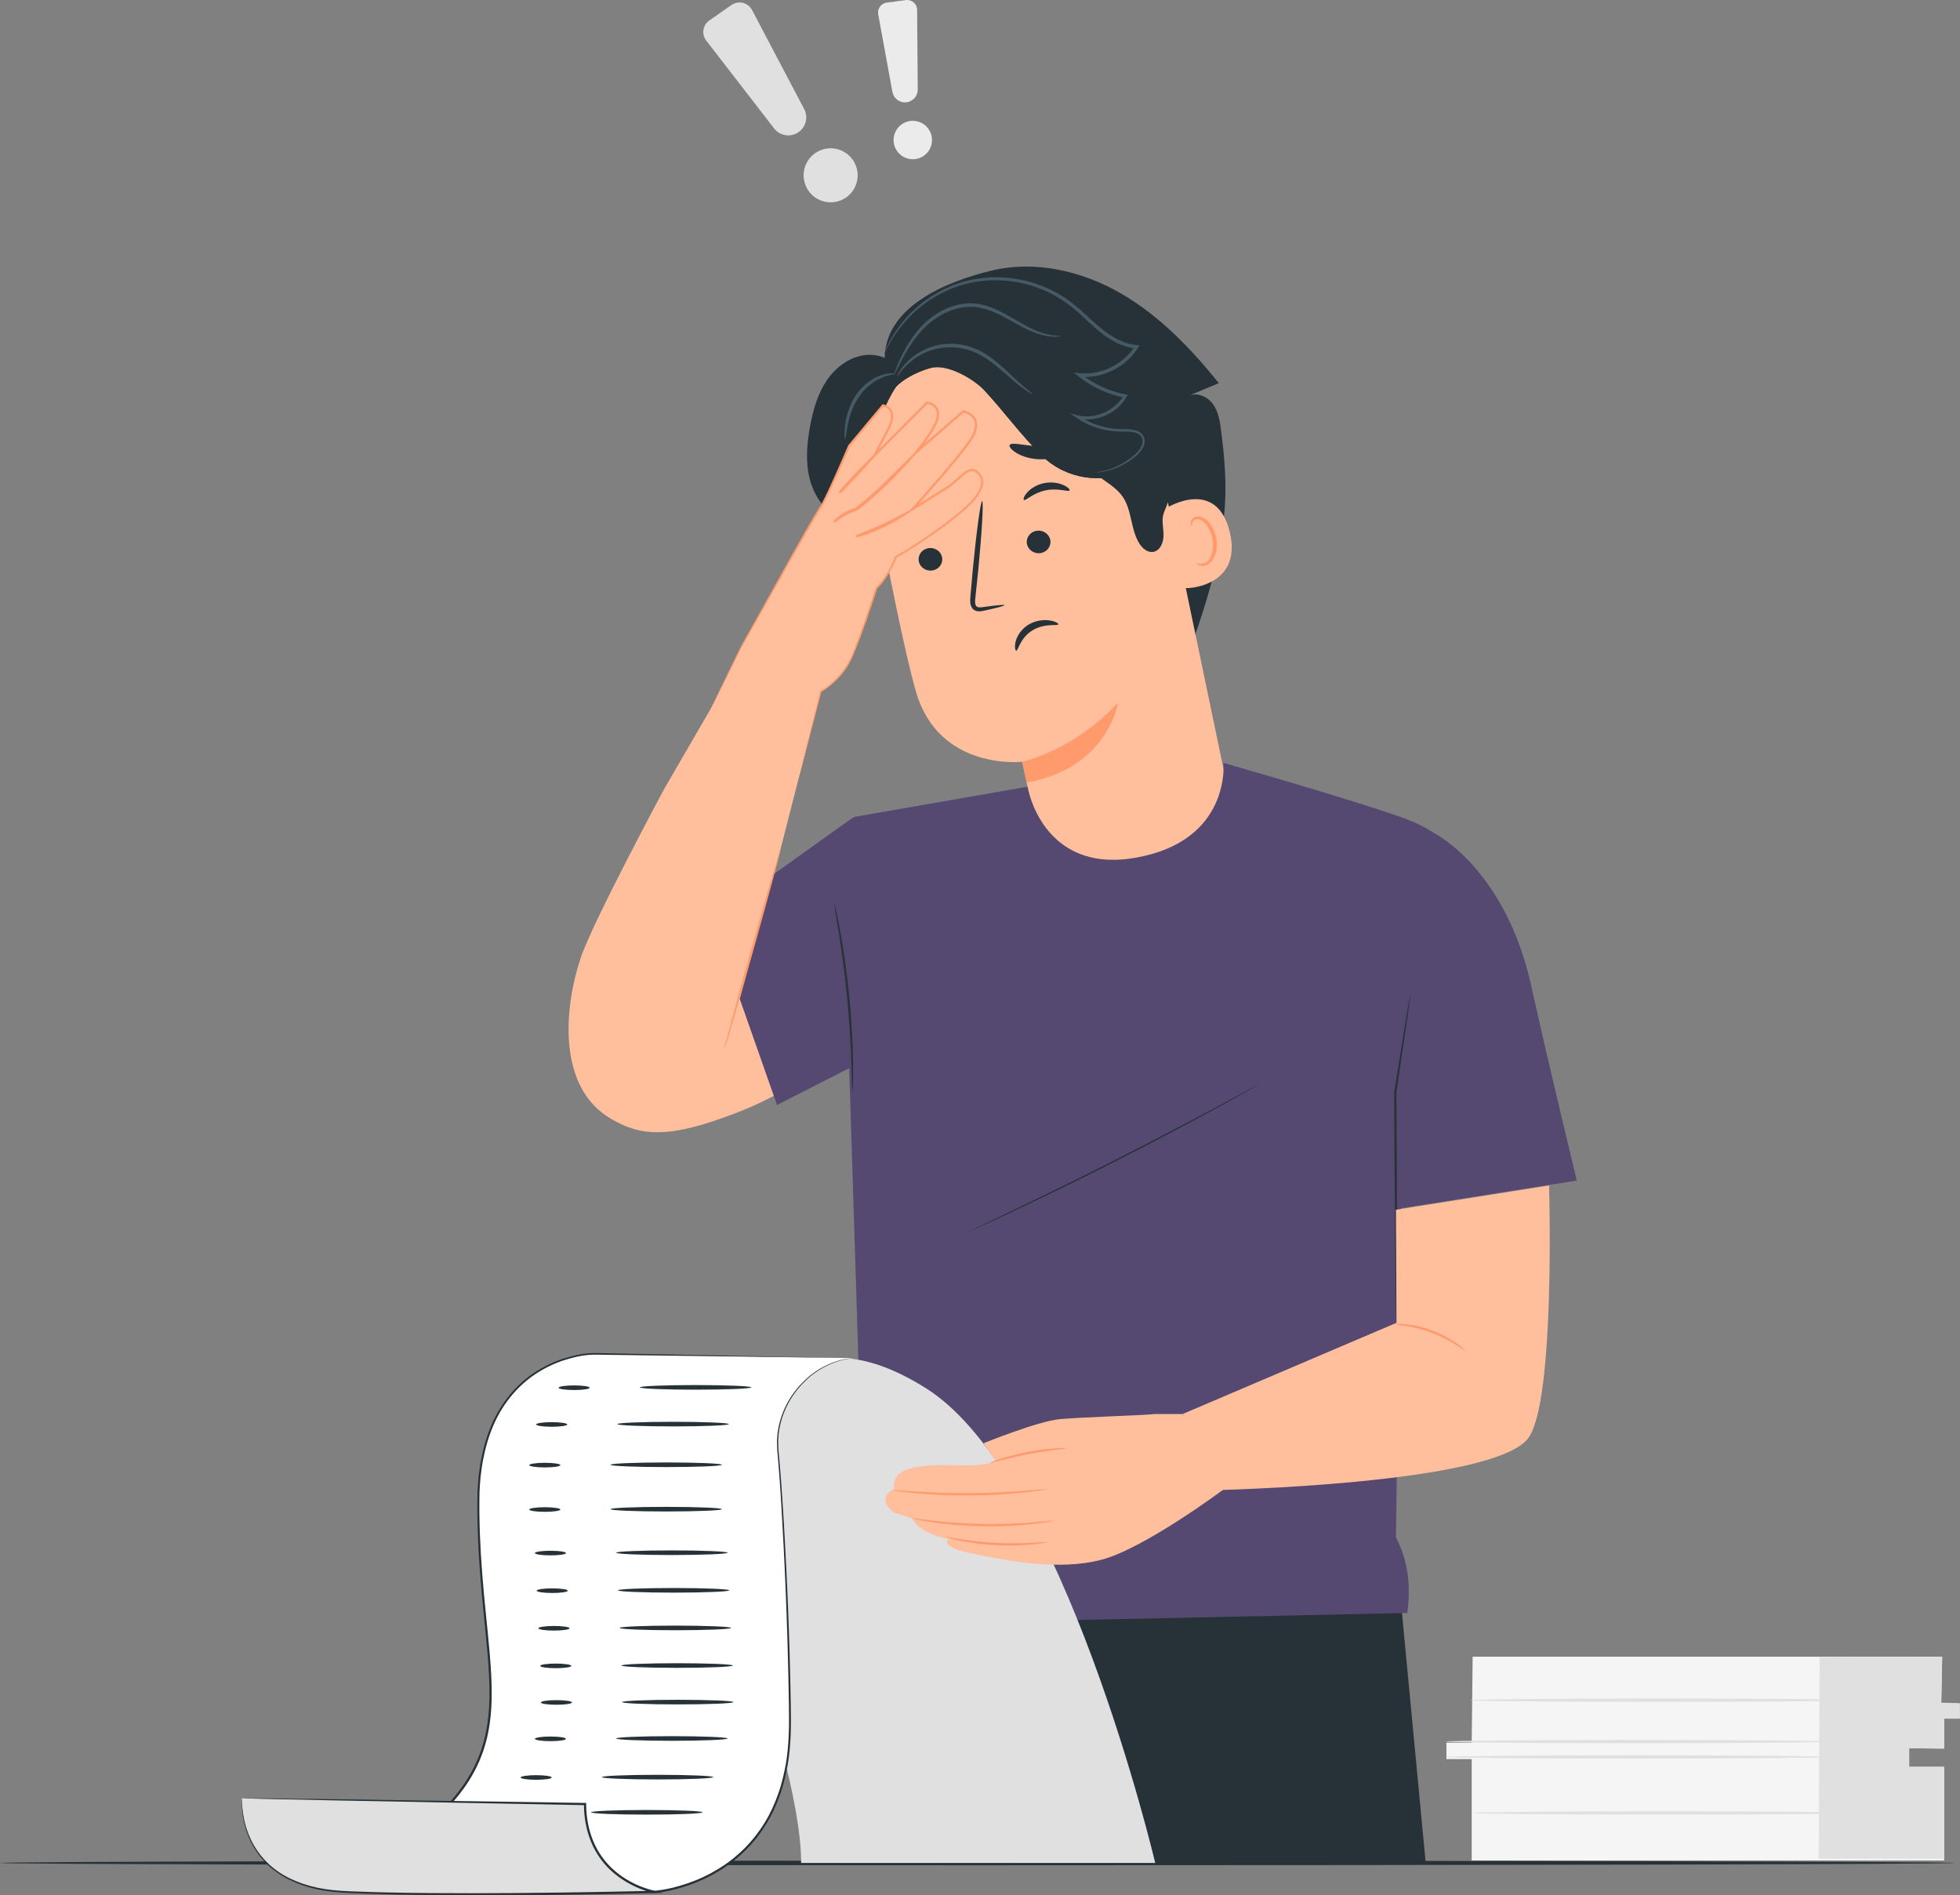 <?xml version="1.0" encoding="UTF-8" standalone="no"?>
<!-- Generator: Adobe Illustrator 27.5.0, SVG Export Plug-In . SVG Version: 6.00 Build 0)  -->

<svg
   version="1.1"
   x="0px"
   y="0px"
   viewBox="0 0 441.049 426.483"
   xml:space="preserve"
   id="svg460"
   sodipodi:docname="steuererklärung-schwierig.svg"
   width="441.049"
   height="426.483"
   inkscape:version="1.3 (0e150ed6c4, 2023-07-21)"
   xmlns:inkscape="http://www.inkscape.org/namespaces/inkscape"
   xmlns:sodipodi="http://sodipodi.sourceforge.net/DTD/sodipodi-0.dtd"
   xmlns="http://www.w3.org/2000/svg"
   xmlns:svg="http://www.w3.org/2000/svg"><rect x="0" y="0" width="441.049" height="426.483" fill="#808080" stroke="none"/><defs
   id="defs460">&#10;	&#10;	&#10;	&#10;	&#10;	&#10;	&#10;	&#10;	&#10;	&#10;	&#10;	&#10;	&#10;&#10;	&#10;&#10;		&#10;		&#10;		&#10;		&#10;		&#10;	&#10;			&#10;			&#10;			&#10;			&#10;		&#10;				&#10;				&#10;				&#10;				&#10;				&#10;			</defs><sodipodi:namedview
   id="namedview460"
   pagecolor="#ffffff"
   bordercolor="#000000"
   borderopacity="0.25"
   inkscape:showpageshadow="2"
   inkscape:pageopacity="0.0"
   inkscape:pagecheckerboard="0"
   inkscape:deskcolor="#d1d1d1"
   inkscape:zoom="2.274"
   inkscape:cx="229.77133"
   inkscape:cy="201.62709"
   inkscape:window-width="2560"
   inkscape:window-height="1351"
   inkscape:window-x="-9"
   inkscape:window-y="1"
   inkscape:window-maximized="1"
   inkscape:current-layer="svg460" />&#10;<g
   id="g43"
   transform="translate(-20.41,-48.39)">&#10;		<g
   id="g42">&#10;			<g
   id="g12">&#10;				<g
   id="g11">&#10;					<g
   id="g10">&#10;						<g
   id="g9">&#10;							<g
   id="g8">&#10;								<path
   style="fill:#f5f5f5"
   d="m 351.795,421.172 c 0,0.616 -0.212,19.352 -0.212,19.352 h -5.687 v 3.697 h 5.687 v 22.798 h 106.308 v -20.744 h -7.875 v -4.518 h 7.875 v -6.778 h 3.5 v -3.081 h -4.156 l 0.212,-10.726 z"
   id="path7" />&#10;							</g>&#10;						</g>&#10;					</g>&#10;				</g>&#10;			</g>&#10;			<g
   id="g17">&#10;				<g
   id="g16">&#10;					<g
   id="g15">&#10;						<g
   id="g14">&#10;							<g
   id="g13">&#10;								<polygon
   style="fill:#e0e0e0"
   points="450.016,445.896 450.016,441.757 457.891,441.897 457.891,435.119 461.459,435.124 461.391,431.621 457.235,431.519 457.447,421.172 429.872,421.271 429.661,466.639 457.891,466.639 457.891,445.896 "
   id="polygon12" />&#10;							</g>&#10;						</g>&#10;					</g>&#10;				</g>&#10;			</g>&#10;			<g
   id="g23">&#10;				<g
   id="g22">&#10;					<g
   id="g21">&#10;						<g
   id="g20">&#10;							<g
   id="g19">&#10;								<g
   id="g18">&#10;									<path
   style="fill:#e0e0e0"
   d="m 431.672,443.732 c 0,0.208 -19.237,0.377 -42.961,0.377 -23.732,0 -42.965,-0.169 -42.965,-0.377 0,-0.208 19.233,-0.378 42.965,-0.378 23.725,0.001 42.961,0.17 42.961,0.378 z"
   id="path17" />&#10;								</g>&#10;							</g>&#10;						</g>&#10;					</g>&#10;				</g>&#10;			</g>&#10;			<g
   id="g29">&#10;				<g
   id="g28">&#10;					<g
   id="g27">&#10;						<g
   id="g26">&#10;							<g
   id="g25">&#10;								<g
   id="g24">&#10;									<path
   style="fill:#e0e0e0"
   d="m 431.672,440.272 c 0,0.209 -19.237,0.378 -42.961,0.378 -23.732,0 -42.965,-0.169 -42.965,-0.378 0,-0.208 19.233,-0.377 42.965,-0.377 23.725,0 42.961,0.169 42.961,0.377 z"
   id="path23" />&#10;								</g>&#10;							</g>&#10;						</g>&#10;					</g>&#10;				</g>&#10;			</g>&#10;			<g
   id="g35">&#10;				<g
   id="g34">&#10;					<g
   id="g33">&#10;						<g
   id="g32">&#10;							<g
   id="g31">&#10;								<g
   id="g30">&#10;									<path
   style="fill:#e0e0e0"
   d="m 437.19,430.96 c 0,0.209 -19.236,0.378 -42.961,0.378 -23.733,0 -42.965,-0.169 -42.965,-0.378 0,-0.208 19.232,-0.377 42.965,-0.377 23.725,0 42.961,0.169 42.961,0.377 z"
   id="path29" />&#10;								</g>&#10;							</g>&#10;						</g>&#10;					</g>&#10;				</g>&#10;			</g>&#10;			<g
   id="g41">&#10;				<g
   id="g40">&#10;					<g
   id="g39">&#10;						<g
   id="g38">&#10;							<g
   id="g37">&#10;								<g
   id="g36">&#10;									<path
   style="fill:#e0e0e0"
   d="m 437.721,456.335 c 0,0.209 -19.237,0.378 -42.961,0.378 -23.732,0 -42.965,-0.169 -42.965,-0.378 0,-0.208 19.233,-0.377 42.965,-0.377 23.724,0 42.961,0.169 42.961,0.377 z"
   id="path35" />&#10;								</g>&#10;							</g>&#10;						</g>&#10;					</g>&#10;				</g>&#10;			</g>&#10;		</g>&#10;	</g><g
   id="g44"
   transform="translate(-20.41,-48.39)">&#10;		<path
   style="fill:#e0e0e0"
   d="m 179.334,57.53 15.263,19.75 c 1.248,1.615 3.504,2.046 5.26,1.005 v 0 c 1.852,-1.098 2.518,-3.455 1.515,-5.36 L 189.635,50.639 c -0.889,-1.688 -3.055,-2.215 -4.62,-1.124 l -4.985,3.475 c -1.488,1.036 -1.805,3.106 -0.696,4.54 z"
   id="path43" />&#10;		<path
   style="fill:#e0e0e0"
   d="m 213.177,86.191 c 0.909,3.232 -0.974,6.59 -4.206,7.499 -3.232,0.909 -6.59,-0.974 -7.499,-4.206 -0.909,-3.232 0.974,-6.59 4.206,-7.499 3.232,-0.91 6.59,0.973 7.499,4.206 z"
   id="path44" />&#10;	</g><g
   id="g46"
   transform="translate(-20.41,-48.39)">&#10;		<path
   style="fill:#ebebeb"
   d="m 218.032,51.617 3.19,17.456 c 0.261,1.427 1.545,2.436 2.993,2.352 v 0 c 1.528,-0.089 2.718,-1.36 2.707,-2.89 l -0.134,-17.907 c -0.01,-1.356 -1.206,-2.396 -2.55,-2.218 l -4.283,0.566 c -1.278,0.17 -2.155,1.373 -1.923,2.641 z"
   id="path45" />&#10;		<path
   style="fill:#ebebeb"
   d="m 230.045,80.769 c -0.481,2.338 -2.767,3.843 -5.105,3.362 -2.338,-0.481 -3.844,-2.767 -3.362,-5.105 0.481,-2.338 2.767,-3.843 5.105,-3.362 2.338,0.481 3.843,2.766 3.362,5.105 z"
   id="path46" />&#10;	</g>&#10;<g
   id="Background_Simple"
   style="display:none"
   transform="translate(-20.41,-48.39)">&#10;	<path
   style="display:inline;fill:#f5f5f5"
   d="m 353.961,47.345 -0.577,1.078 c -4.861,9.087 -4.511,20.11 1.232,28.553 0.738,1.085 1.555,2.118 2.447,3.085 6.424,6.965 16.56,10.337 25.985,8.645 5.543,-0.995 11.053,-3.616 16.557,-2.539 7.164,1.402 11.507,8.408 15.001,14.759 3.494,6.351 7.858,13.35 15.029,14.721 4.49,0.859 9.176,-0.796 13.003,-3.343 10.132,-6.744 15.174,-19.566 14.34,-31.586 -0.834,-12.02 -6.874,-23.181 -14.921,-32.117 -11.272,-12.518 -27.136,-21.38 -44.094,-22.316 -16.958,-0.937 -34.731,6.801 -44.002,21.06 z"
   id="path86" />&#10;	<path
   style="display:inline;fill:#f5f5f5"
   d="m 26.407,269.306 0.148,0.985 c 1.248,8.305 6.844,15.339 14.709,18.061 1.011,0.35 2.047,0.627 3.102,0.825 7.59,1.424 15.856,-1.308 21.192,-7.003 3.138,-3.35 5.463,-7.745 9.585,-9.721 5.365,-2.572 11.614,-0.108 16.99,2.341 5.376,2.449 11.636,4.899 16.99,2.303 3.353,-1.625 5.609,-4.988 6.87,-8.516 3.338,-9.341 0.39,-20.176 -6.008,-27.626 -6.398,-7.45 -15.78,-11.803 -25.39,-13.725 -13.462,-2.693 -28.145,-0.76 -39.684,6.885 -11.539,7.645 -19.388,21.358 -18.504,35.191 z"
   id="path87" />&#10;	<path
   style="display:inline;fill:#f5f5f5"
   d="m 450.305,416.208 -0.182,-0.666 c -1.537,-5.616 -5.964,-10.002 -11.601,-11.233 -0.724,-0.158 -1.461,-0.264 -2.203,-0.314 -5.342,-0.361 -10.809,2.195 -14.018,6.551 -1.887,2.562 -3.128,5.778 -5.805,7.475 -3.483,2.208 -7.987,1.022 -11.888,-0.225 -3.901,-1.247 -8.411,-2.422 -11.885,-0.199 -2.175,1.393 -3.454,3.892 -4.034,6.424 -1.536,6.703 1.379,13.922 6.392,18.528 5.013,4.606 11.827,6.837 18.6,7.376 9.488,0.755 19.438,-1.774 26.758,-7.98 7.321,-6.205 11.604,-16.285 9.866,-25.737 z"
   id="path88" />&#10;	<circle
   style="display:inline;fill:#f5f5f5"
   cx="79.534"
   cy="398.717"
   r="16.063"
   id="circle88" />&#10;	<circle
   style="display:inline;fill:#f5f5f5"
   cx="445.671"
   cy="201.519"
   r="16.062"
   id="circle89" />&#10;	<circle
   style="display:inline;fill:#f5f5f5"
   cx="218.261"
   cy="64.047"
   r="16.063"
   id="circle90" />&#10;</g>&#10;<g
   id="Table"
   transform="translate(-20.41,-48.39)">&#10;	<g
   id="g90">&#10;		<path
   style="fill:#263238"
   d="m 460.068,467.581 c 0,0.288 -98.429,0.521 -219.818,0.521 -121.432,0 -219.84,-0.233 -219.84,-0.521 0,-0.288 98.408,-0.521 219.84,-0.521 121.39,0 219.818,0.233 219.818,0.521 z"
   id="path90" />&#10;	</g>&#10;</g>&#10;&#10;&#10;&#10;&#10;&#10;&#10;<path
   style="fill:#263238"
   d="m 315.126,359.244 5.695,59.947 H 182.346 c 0,0 3.755,-63.961 8.089,-63.961 4.334,-10e-4 124.691,4.014 124.691,4.014 z"
   id="path211" /><g
   id="g396"
   transform="translate(-20.41,-48.39)">&#10;			<g
   id="g329">&#10;				<g
   id="g328">&#10;					<g
   id="g214">&#10;						<g
   id="g213">&#10;							<g
   id="g212">&#10;								<path
   style="fill:#263238"
   d="m 202.71,144.25 c 0.665,-3.576 1.667,-7.166 3.693,-10.187 2.026,-3.021 5.214,-5.425 8.832,-5.794 3.619,-0.368 7.548,1.683 8.699,5.133 l 2.781,0.232 c -4.273,4.183 -5.777,10.407 -6.507,16.341 -0.73,5.934 0.565,11.071 -1.79,16.567 -3.651,-2.904 -7.893,-5.91 -9.315,-10.354 -0.794,3.045 -0.427,6.377 1.01,9.176 -3.789,-1.451 -6.417,-5.122 -7.456,-9.045 -1.04,-3.92 -0.688,-8.08 0.053,-12.069 z"
   id="path212" />&#10;							</g>&#10;						</g>&#10;					</g>&#10;					<g
   id="g217">&#10;						<g
   id="g216">&#10;							<g
   id="g215">&#10;								<path
   style="fill:#263238"
   d="m 219.5,130.025 c -0.67,-12.639 14.22,-18.394 24.097,-20.76 9.877,-2.367 20.443,0.164 29.125,5.198 8.682,5.034 15.702,12.391 21.96,20.141 -2.281,0.952 -4.562,1.904 -6.844,2.856 1.926,-0.894 4.304,0.171 5.522,1.86 1.218,1.689 1.553,3.831 1.821,5.892 0.642,4.927 1.095,9.894 0.954,14.868 -0.37,13.012 -4.775,25.594 -9.133,37.937 -4.363,-8.87 -5.205,-18.999 -5.664,-28.877 -0.163,-3.504 -0.361,-7.234 -2.439,-10.066 -1.87,-2.549 -4.987,-3.943 -8.106,-4.693 -3.119,-0.751 -6.359,-0.967 -9.471,-1.742 -6.962,-1.733 -13.089,-6.363 -16.558,-12.513 z"
   id="path214" />&#10;							</g>&#10;						</g>&#10;					</g>&#10;					<g
   id="g302">&#10;						<g
   id="g235">&#10;							<g
   id="g234">&#10;								<g
   id="g233">&#10;									<g
   id="g232">&#10;										<g
   id="g231">&#10;											<g
   id="g230">&#10;												<g
   id="g229">&#10;													<g
   id="g228">&#10;														<g
   id="g227">&#10;															<g
   id="g226">&#10;																<g
   id="g225">&#10;																	<g
   id="g224">&#10;																		<g
   id="g223">&#10;																			<g
   id="g222">&#10;																				<g
   id="g221">&#10;																					<g
   id="g220">&#10;																						<g
   id="g219">&#10;																							<g
   id="g218">&#10;																								<path
   style="fill:#ffbf9d"
   d="m 280.635,149.027 15.092,72.378 c 2.566,12.308 3.822,30.913 -15.823,34.083 v 0 c -17.252,1.465 -24.861,-13.649 -27.244,-25.138 -1.13,-5.449 -2.084,-9.992 -2.237,-10.544 0,0 -18.786,2.109 -23.92,-15.85 -2.481,-8.678 -6.134,-26.97 -9.248,-43.556 -3.344,-17.813 7.575,-35.204 25.061,-39.969 l 1.738,-0.474 c 19.046,-4.014 33.095,9.919 36.581,29.07 z"
   id="path217" />&#10;																							</g>&#10;																						</g>&#10;																					</g>&#10;																				</g>&#10;																			</g>&#10;																		</g>&#10;																	</g>&#10;																</g>&#10;															</g>&#10;														</g>&#10;													</g>&#10;												</g>&#10;											</g>&#10;										</g>&#10;									</g>&#10;								</g>&#10;							</g>&#10;						</g>&#10;						<g
   id="g253">&#10;							<g
   id="g252">&#10;								<g
   id="g251">&#10;									<g
   id="g250">&#10;										<g
   id="g249">&#10;											<g
   id="g248">&#10;												<g
   id="g247">&#10;													<g
   id="g246">&#10;														<g
   id="g245">&#10;															<g
   id="g244">&#10;																<g
   id="g243">&#10;																	<g
   id="g242">&#10;																		<g
   id="g241">&#10;																			<g
   id="g240">&#10;																				<g
   id="g239">&#10;																					<g
   id="g238">&#10;																						<g
   id="g237">&#10;																							<g
   id="g236">&#10;																								<path
   style="fill:#ff9a6c"
   d="m 250.422,219.806 c 0,0 11.54,-2.429 21.572,-13.33 0,0 -2.137,14.721 -20.56,17.998 z"
   id="path235" />&#10;																							</g>&#10;																						</g>&#10;																					</g>&#10;																				</g>&#10;																			</g>&#10;																		</g>&#10;																	</g>&#10;																</g>&#10;															</g>&#10;														</g>&#10;													</g>&#10;												</g>&#10;											</g>&#10;										</g>&#10;									</g>&#10;								</g>&#10;							</g>&#10;						</g>&#10;						<g
   id="g274">&#10;							<g
   id="g273">&#10;								<g
   id="g272">&#10;									<g
   id="g271">&#10;										<g
   id="g270">&#10;											<g
   id="g269">&#10;												<g
   id="g268">&#10;													<g
   id="g267">&#10;														<g
   id="g266">&#10;															<g
   id="g265">&#10;																<g
   id="g264">&#10;																	<g
   id="g263">&#10;																		<g
   id="g262">&#10;																			<g
   id="g261">&#10;																				<g
   id="g260">&#10;																					<g
   id="g259">&#10;																						<g
   id="g258">&#10;																							<g
   id="g257">&#10;																								<g
   id="g256">&#10;																									<g
   id="g255">&#10;																										<g
   id="g254">&#10;																											<path
   style="fill:#263238"
   d="m 246.442,184.562 c -0.03,-0.161 -1.832,0.011 -4.719,0.414 -0.727,0.12 -1.435,0.162 -1.685,-0.288 -0.306,-0.465 -0.218,-1.309 -0.1,-2.225 0.199,-1.892 0.405,-3.876 0.624,-5.955 0.815,-8.457 1.199,-15.334 0.858,-15.364 -0.341,-0.03 -1.278,6.801 -2.093,15.259 -0.184,2.081 -0.361,4.065 -0.527,5.962 -0.048,0.876 -0.26,1.913 0.39,2.875 0.334,0.476 0.958,0.718 1.444,0.716 0.492,0.015 0.891,-0.086 1.247,-0.16 2.849,-0.612 4.594,-1.073 4.561,-1.234 z"
   id="path253" />&#10;																										</g>&#10;																									</g>&#10;																								</g>&#10;																							</g>&#10;																						</g>&#10;																					</g>&#10;																				</g>&#10;																			</g>&#10;																		</g>&#10;																	</g>&#10;																</g>&#10;															</g>&#10;														</g>&#10;													</g>&#10;												</g>&#10;											</g>&#10;										</g>&#10;									</g>&#10;								</g>&#10;							</g>&#10;						</g>&#10;						<g
   id="g287">&#10;							<g
   id="g286">&#10;								<g
   id="g285">&#10;									<g
   id="g284">&#10;										<g
   id="g283">&#10;											<g
   id="g282">&#10;												<g
   id="g281">&#10;													<g
   id="g280">&#10;														<g
   id="g279">&#10;															<g
   id="g278">&#10;																<g
   id="g277">&#10;																	<g
   id="g276">&#10;																		<g
   id="g275">&#10;																			<path
   style="fill:#ffbf9d"
   d="m 282.799,162.77 c 0.271,-0.216 11.384,-7.036 14.347,5.391 2.964,12.427 -10.123,12.839 -10.23,12.487 -0.107,-0.351 -4.117,-17.878 -4.117,-17.878 z"
   id="path274" />&#10;																		</g>&#10;																	</g>&#10;																</g>&#10;															</g>&#10;														</g>&#10;													</g>&#10;												</g>&#10;											</g>&#10;										</g>&#10;									</g>&#10;								</g>&#10;							</g>&#10;						</g>&#10;						<g
   id="g301">&#10;							<g
   id="g300">&#10;								<g
   id="g299">&#10;									<g
   id="g298">&#10;										<g
   id="g297">&#10;											<g
   id="g296">&#10;												<g
   id="g295">&#10;													<g
   id="g294">&#10;														<g
   id="g293">&#10;															<g
   id="g292">&#10;																<g
   id="g291">&#10;																	<g
   id="g290">&#10;																		<g
   id="g289">&#10;																			<g
   id="g288">&#10;																				<path
   style="fill:#ff9a6c"
   d="m 289.589,175.035 c 0.046,-0.053 0.253,0.1 0.659,0.18 0.396,0.078 1.036,0.044 1.626,-0.353 1.198,-0.795 1.806,-3.143 1.332,-5.397 -0.238,-1.138 -0.732,-2.159 -1.345,-2.955 -0.596,-0.819 -1.336,-1.313 -2.025,-1.273 -0.694,0.005 -1.068,0.512 -1.136,0.898 -0.084,0.387 0.054,0.616 -0.007,0.654 -0.027,0.039 -0.316,-0.145 -0.338,-0.682 -0.008,-0.259 0.068,-0.587 0.303,-0.895 0.241,-0.314 0.649,-0.542 1.121,-0.602 0.974,-0.162 2.047,0.514 2.721,1.387 0.728,0.866 1.31,2.007 1.577,3.285 0.517,2.523 -0.206,5.172 -1.878,6.12 -0.82,0.436 -1.612,0.347 -2.058,0.143 -0.458,-0.215 -0.59,-0.478 -0.552,-0.51 z"
   id="path287" />&#10;																			</g>&#10;																		</g>&#10;																	</g>&#10;																</g>&#10;															</g>&#10;														</g>&#10;													</g>&#10;												</g>&#10;											</g>&#10;										</g>&#10;									</g>&#10;								</g>&#10;							</g>&#10;						</g>&#10;					</g>&#10;					<g
   id="g305">&#10;						<g
   id="g304">&#10;							<g
   id="g303">&#10;								<path
   style="fill:#263238"
   d="m 220.813,136.447 c -4.06,-6.956 1.154,-12.126 6.415,-18.225 5.261,-6.099 14.525,-8.355 22.001,-5.36 3.916,1.569 7.204,4.353 10.843,6.486 3.639,2.133 8.047,3.636 12.05,2.305 -3.035,5.311 -9.639,8.318 -15.637,7.118 6.038,4.212 13.336,6.593 20.697,6.753 -4.249,4.775 -12.152,5.734 -17.42,2.115 3.201,5.358 7.741,9.909 13.091,13.124 0.907,0.545 1.962,1.263 1.927,2.32 -0.035,1.078 -1.189,1.732 -2.213,2.071 -5.961,1.97 -12.957,0.367 -17.464,-4.003 -4.85,-4.702 -8.66,-10.064 -13.261,-15.011 -2.189,-2.354 -8.093,-5.893 -11.791,-5.002 -3.085,0.744 -8.62,3.38 -9.295,6.48"
   id="path302" />&#10;							</g>&#10;						</g>&#10;					</g>&#10;					<g
   id="g308">&#10;						<g
   id="g307">&#10;							<g
   id="g306">&#10;								<path
   style="fill:#263238"
   d="m 246.783,122.18 c 0.282,-1.032 1.279,-1.691 2.248,-2.144 6.46,-3.02 14.44,-0.794 19.89,3.804 5.45,4.598 8.824,11.163 11.621,17.722 2.272,5.326 4.293,10.978 3.918,16.756 l -2.093,5.296 c -0.651,1.562 -0.175,3.333 -0.128,5.024 0.046,1.691 -0.716,3.738 -2.394,3.949 -1.241,0.157 -2.354,-0.806 -3.026,-1.861 -2.022,-3.175 -1.646,-7.471 -3.782,-10.571 -1.432,-2.078 -3.773,-3.297 -5.745,-4.872 -3.487,-2.784 -5.842,-6.709 -8.121,-10.545 -3.835,-6.456 -7.67,-12.911 -11.505,-19.368 -0.58,-0.975 -1.183,-2.094 -0.883,-3.19 z"
   id="path305" />&#10;							</g>&#10;						</g>&#10;					</g>&#10;					<g
   id="g311">&#10;						<g
   id="g310">&#10;							<g
   id="g309">&#10;								<path
   style="fill:#263238"
   d="m 220.813,136.447 c -4.06,-6.956 1.154,-12.126 6.415,-18.225 5.261,-6.099 14.525,-8.355 22.001,-5.36 3.916,1.569 7.204,4.353 10.843,6.486 3.639,2.133 8.047,3.636 12.05,2.305 -3.035,5.311 -9.639,8.318 -15.637,7.118 6.038,4.212 13.336,6.593 20.697,6.753 -4.249,4.775 -12.152,5.734 -17.42,2.115 3.201,5.358 7.741,9.909 13.091,13.124 0.907,0.545 1.962,1.263 1.927,2.32 -0.035,1.078 -1.189,1.732 -2.213,2.071 -5.961,1.97 -12.957,0.367 -17.464,-4.003 -4.85,-4.702 -8.66,-10.064 -13.261,-15.011 -2.189,-2.354 -8.093,-5.893 -11.791,-5.002 -3.085,0.744 -8.62,3.38 -9.295,6.48"
   id="path308" />&#10;							</g>&#10;						</g>&#10;					</g>&#10;					<g
   id="g315">&#10;						<g
   id="g314">&#10;							<g
   id="g313">&#10;								<g
   id="g312">&#10;									<path
   style="fill:#455a64"
   d="m 259.121,124.011 c -0.005,-0.069 -0.658,-0.021 -1.81,-0.167 -1.151,-0.151 -2.788,-0.577 -4.669,-1.472 -1.897,-0.862 -3.981,-2.233 -6.459,-3.56 -1.242,-0.651 -2.598,-1.282 -4.097,-1.703 -1.495,-0.417 -3.148,-0.59 -4.793,-0.376 -3.31,0.411 -6.162,2.02 -8.282,3.883 -2.141,1.88 -3.586,4.013 -4.65,5.841 -1.056,1.844 -1.73,3.421 -2.169,4.516 -0.434,1.099 -0.626,1.723 -0.577,1.743 0.14,0.065 1.069,-2.394 3.231,-5.969 1.105,-1.759 2.566,-3.803 4.646,-5.574 2.06,-1.76 4.796,-3.264 7.896,-3.647 3.116,-0.422 6.028,0.687 8.456,1.939 2.446,1.262 4.595,2.606 6.567,3.422 1.955,0.851 3.678,1.208 4.87,1.266 1.196,0.054 1.846,-0.102 1.84,-0.142 z"
   id="path311" />&#10;								</g>&#10;							</g>&#10;						</g>&#10;					</g>&#10;					<g
   id="g319">&#10;						<g
   id="g318">&#10;							<g
   id="g317">&#10;								<g
   id="g316">&#10;									<path
   style="fill:#455a64"
   d="m 252.812,137.107 c 0.066,-0.106 -1.626,-1.244 -4.016,-3.523 -1.213,-1.119 -2.615,-2.509 -4.337,-3.901 -1.71,-1.385 -3.818,-2.769 -6.346,-3.449 -2.513,-0.682 -5.063,-0.611 -7.236,-0.057 -2.184,0.561 -3.97,1.599 -5.272,2.666 -1.314,1.066 -2.163,2.151 -2.675,2.932 -0.51,0.787 -0.704,1.27 -0.663,1.292 0.13,0.101 1.074,-1.81 3.685,-3.778 1.296,-0.97 3.024,-1.904 5.101,-2.396 2.069,-0.487 4.48,-0.531 6.852,0.113 2.375,0.638 4.398,1.93 6.098,3.255 1.707,1.329 3.15,2.675 4.418,3.746 1.259,1.081 2.336,1.9 3.119,2.406 0.779,0.51 1.246,0.734 1.272,0.694 z"
   id="path315" />&#10;								</g>&#10;							</g>&#10;						</g>&#10;					</g>&#10;					<g
   id="g323">&#10;						<g
   id="g322">&#10;							<g
   id="g321">&#10;								<g
   id="g320">&#10;									<path
   style="fill:#455a64"
   d="m 210.57,147.272 c 0.124,0.004 0.202,-1.147 0.546,-2.951 0.344,-1.791 1.014,-4.277 2.547,-6.576 1.534,-2.293 3.667,-3.768 5.338,-4.427 1.68,-0.685 2.851,-0.695 2.842,-0.836 0.013,-0.078 -1.198,-0.279 -3.036,0.305 -1.82,0.557 -4.17,2.062 -5.808,4.513 -1.629,2.447 -2.233,5.08 -2.442,6.935 -0.207,1.875 -0.082,3.036 0.013,3.037 z"
   id="path319" />&#10;								</g>&#10;							</g>&#10;						</g>&#10;					</g>&#10;					<g
   id="g327">&#10;						<g
   id="g326">&#10;							<g
   id="g325">&#10;								<g
   id="g324">&#10;									<path
   style="fill:#455a64"
   d="m 266.926,154.708 c 0.002,0.017 0.19,0.013 0.556,-0.012 0.365,-0.033 0.907,-0.095 1.603,-0.246 1.382,-0.299 3.435,-0.927 5.655,-2.456 1.063,-0.779 2.362,-1.679 3.039,-3.272 0.338,-0.772 0.317,-1.855 -0.333,-2.603 -0.643,-0.77 -1.663,-1.005 -2.593,-1.107 -0.954,-0.103 -1.925,-0.038 -2.888,-0.094 -0.971,-0.054 -1.966,-0.19 -2.967,-0.422 -2,-0.467 -4.03,-1.313 -5.893,-2.592 l -0.264,0.596 c 3.832,0.95 8.735,-0.74 11.094,-4.817 l 0.259,-0.447 -0.512,-0.098 c -3.536,-0.678 -7.084,-2.246 -10.117,-4.686 l -0.285,0.693 c 4.78,0.495 9.98,-1.757 12.898,-6.024 0.112,-0.167 0.223,-0.334 0.327,-0.488 l 0.368,-0.551 -0.676,-0.057 c -2.272,-0.19 -4.395,-1.186 -6.255,-2.444 -1.872,-1.264 -3.509,-2.818 -5.151,-4.321 -1.629,-1.515 -3.32,-2.966 -5.161,-4.126 -1.83,-1.168 -3.76,-2.085 -5.713,-2.769 -7.867,-2.776 -15.839,-1.639 -21.344,1.227 -5.61,2.824 -8.992,6.835 -10.855,9.713 -1.886,2.924 -2.383,4.807 -2.383,4.807 0.099,0.049 0.697,-1.798 2.641,-4.636 1.921,-2.794 5.318,-6.679 10.847,-9.38 2.74,-1.348 5.999,-2.319 9.582,-2.581 3.576,-0.272 7.466,0.196 11.269,1.541 3.833,1.321 7.411,3.677 10.589,6.778 1.634,1.501 3.292,3.087 5.235,4.403 1.927,1.305 4.17,2.374 6.634,2.582 l -0.307,-0.608 c -0.097,0.144 -0.201,0.301 -0.307,0.458 -2.732,4.008 -7.672,6.157 -12.158,5.696 l -1.32,-0.135 1.035,0.829 c 3.144,2.517 6.813,4.121 10.468,4.804 l -0.254,-0.545 c -2.138,3.764 -6.742,5.4 -10.295,4.536 l -1.792,-0.436 1.529,1.032 c 1.947,1.314 4.058,2.171 6.133,2.634 1.038,0.23 2.069,0.359 3.073,0.404 1.012,0.046 1.965,-0.029 2.863,0.058 0.884,0.081 1.766,0.301 2.264,0.896 0.517,0.589 0.563,1.419 0.282,2.112 -0.567,1.424 -1.798,2.348 -2.828,3.128 -2.135,1.539 -4.13,2.217 -5.481,2.573 -1.361,0.354 -2.117,0.403 -2.111,0.453 z"
   id="path323" />&#10;								</g>&#10;							</g>&#10;						</g>&#10;					</g>&#10;				</g>&#10;			</g>&#10;			<g
   id="g395">&#10;				<g
   id="g340">&#10;					<g
   id="g339">&#10;						<g
   id="g338">&#10;							<g
   id="g337">&#10;								<g
   id="g336">&#10;									<g
   id="g335">&#10;										<g
   id="g334">&#10;											<g
   id="g333">&#10;												<g
   id="g332">&#10;													<g
   id="g331">&#10;														<g
   id="g330">&#10;															<path
   style="fill:#263238"
   d="m 227.146,174.632 c 0.231,1.389 1.599,2.339 3.054,2.124 1.452,-0.215 2.445,-1.513 2.213,-2.902 -0.231,-1.389 -1.598,-2.341 -3.051,-2.126 -1.455,0.215 -2.448,1.515 -2.216,2.904 z"
   id="path329" />&#10;														</g>&#10;													</g>&#10;												</g>&#10;											</g>&#10;										</g>&#10;									</g>&#10;								</g>&#10;							</g>&#10;						</g>&#10;					</g>&#10;				</g>&#10;				<g
   id="g352">&#10;					<g
   id="g351">&#10;						<g
   id="g350">&#10;							<g
   id="g349">&#10;								<g
   id="g348">&#10;									<g
   id="g347">&#10;										<g
   id="g346">&#10;											<g
   id="g345">&#10;												<g
   id="g344">&#10;													<g
   id="g343">&#10;														<g
   id="g342">&#10;															<g
   id="g341">&#10;																<path
   style="fill:#263238"
   d="m 223.126,165.83 c 0.393,0.275 2.074,-1.592 4.887,-2.155 2.801,-0.604 5.158,0.423 5.392,0.017 0.119,-0.182 -0.336,-0.731 -1.367,-1.202 -1.016,-0.471 -2.653,-0.798 -4.403,-0.435 -1.749,0.366 -3.09,1.309 -3.803,2.141 -0.729,0.839 -0.897,1.514 -0.706,1.634 z"
   id="path340" />&#10;															</g>&#10;														</g>&#10;													</g>&#10;												</g>&#10;											</g>&#10;										</g>&#10;									</g>&#10;								</g>&#10;							</g>&#10;						</g>&#10;					</g>&#10;				</g>&#10;				<g
   id="g363">&#10;					<g
   id="g362">&#10;						<g
   id="g361">&#10;							<g
   id="g360">&#10;								<g
   id="g359">&#10;									<g
   id="g358">&#10;										<g
   id="g357">&#10;											<g
   id="g356">&#10;												<g
   id="g355">&#10;													<g
   id="g354">&#10;														<g
   id="g353">&#10;															<path
   style="fill:#263238"
   d="m 251.489,170.724 c 0.231,1.389 1.599,2.339 3.054,2.123 1.452,-0.214 2.446,-1.512 2.214,-2.902 -0.232,-1.389 -1.599,-2.34 -3.052,-2.125 -1.456,0.215 -2.448,1.515 -2.216,2.904 z"
   id="path352" />&#10;														</g>&#10;													</g>&#10;												</g>&#10;											</g>&#10;										</g>&#10;									</g>&#10;								</g>&#10;							</g>&#10;						</g>&#10;					</g>&#10;				</g>&#10;				<g
   id="g375">&#10;					<g
   id="g374">&#10;						<g
   id="g373">&#10;							<g
   id="g372">&#10;								<g
   id="g371">&#10;									<g
   id="g370">&#10;										<g
   id="g369">&#10;											<g
   id="g368">&#10;												<g
   id="g367">&#10;													<g
   id="g366">&#10;														<g
   id="g365">&#10;															<g
   id="g364">&#10;																<path
   style="fill:#263238"
   d="m 250.81,160.883 c 0.394,0.275 2.078,-1.591 4.888,-2.155 2.8,-0.603 5.157,0.424 5.393,0.017 0.118,-0.183 -0.333,-0.731 -1.368,-1.201 -1.016,-0.472 -2.653,-0.798 -4.402,-0.436 -1.749,0.366 -3.09,1.31 -3.804,2.141 -0.727,0.839 -0.897,1.514 -0.707,1.634 z"
   id="path363" />&#10;															</g>&#10;														</g>&#10;													</g>&#10;												</g>&#10;											</g>&#10;										</g>&#10;									</g>&#10;								</g>&#10;							</g>&#10;						</g>&#10;					</g>&#10;				</g>&#10;				<g
   id="g382">&#10;					<g
   id="g381">&#10;						<g
   id="g380">&#10;							<g
   id="g379">&#10;								<g
   id="g378">&#10;									<g
   id="g377">&#10;										<g
   id="g376">&#10;											<path
   style="fill:#263238"
   d="m 260.711,149.302 c -0.322,-0.764 -3.163,-0.25 -6.544,-0.485 -3.386,-0.167 -6.146,-1.013 -6.557,-0.292 -0.182,0.345 0.328,1.053 1.462,1.752 1.123,0.698 2.893,1.325 4.922,1.448 2.028,0.118 3.859,-0.296 5.058,-0.856 1.209,-0.56 1.8,-1.204 1.659,-1.567 z"
   id="path375" />&#10;										</g>&#10;									</g>&#10;								</g>&#10;							</g>&#10;						</g>&#10;					</g>&#10;				</g>&#10;				<g
   id="g389">&#10;					<g
   id="g388">&#10;						<g
   id="g387">&#10;							<g
   id="g386">&#10;								<g
   id="g385">&#10;									<g
   id="g384">&#10;										<g
   id="g383">&#10;											<path
   style="fill:#263238"
   d="m 221.318,157.592 c 0.706,0.53 2.877,-0.565 5.631,-1.115 2.737,-0.63 5.177,-0.526 5.59,-1.297 0.174,-0.369 -0.313,-0.942 -1.449,-1.356 -1.119,-0.415 -2.896,-0.592 -4.783,-0.188 -1.887,0.406 -3.421,1.296 -4.258,2.131 -0.852,0.842 -1.048,1.562 -0.731,1.825 z"
   id="path382" />&#10;										</g>&#10;									</g>&#10;								</g>&#10;							</g>&#10;						</g>&#10;					</g>&#10;				</g>&#10;				<g
   id="g394">&#10;					<g
   id="g393">&#10;						<g
   id="g392">&#10;							<g
   id="g391">&#10;								<g
   id="g390">&#10;									<path
   style="fill:#263238"
   d="m 249.084,194.801 c 0.432,0.085 0.836,-2.819 3.605,-4.539 2.766,-1.728 5.816,-0.977 5.895,-1.38 0.065,-0.177 -0.612,-0.659 -1.914,-0.874 -1.275,-0.22 -3.204,-0.065 -4.898,0.987 -1.69,1.057 -2.573,2.654 -2.836,3.831 -0.278,1.2 -0.053,1.964 0.148,1.975 z"
   id="path389" />&#10;								</g>&#10;							</g>&#10;						</g>&#10;					</g>&#10;				</g>&#10;			</g>&#10;		</g><path
   style="fill:#ffbf9d"
   d="m 166.728,147.94 c -0.652,0.869 -17.295,29.633 -17.295,29.633 0,0 -16.098,29.979 -18.765,37.982 -3.895,11.687 -5.108,29.159 6.712,36.126 6.967,4.107 13.211,4.556 28.418,-1.309 15.207,-5.865 26.185,-15.816 26.185,-15.816 l 0.101,-50.708 -19.074,17.525 11.696,-45.756 z"
   id="path396" /><g
   id="g413"
   transform="translate(-20.41,-48.39)">&#10;				<g
   id="g400">&#10;					<g
   id="g399">&#10;						<path
   style="fill:#ffbf9d"
   d="m 179.944,208.763 7.206,-14.672 c 0,0 16.875,-30.316 17.896,-31.533 1.021,-1.217 6.456,-13.872 6.456,-13.872 l 7.602,-9.086 c 0,0 3.566,0.535 1.302,5.149 l -3.227,6.147 11.852,-11.897 c 0,0 3.51,0.406 2.143,4.134 -1.016,2.77 -4.635,7.061 -4.635,7.061 l 10.637,-9.234 c 0,0 4.425,0.682 2.303,5.325 -1.381,3.019 -13.779,16.723 -13.779,16.723 0,0 6.185,-3.821 8.14,-5.09 1.955,-1.268 3.973,-4.027 5.416,-3.766 1.443,0.261 3.962,2.494 0.204,6.76 -3.758,4.266 -14.33,11.065 -15.87,11.909 -1.54,0.845 -1.54,0.845 -1.54,0.845 0,0 -1.831,4.743 -4.413,7.034 0,0 -4.243,13.446 -6.382,17.147 -2.307,3.993 -6.138,6.161 -6.138,6.161 l -4.81,18.817"
   id="path397" />&#10;						<g
   id="g398">&#10;							<path
   style="fill:#ff9a6c"
   d="m 200.305,222.826 c 0,0 0.015,-0.11 0.063,-0.322 0.054,-0.227 0.127,-0.538 0.222,-0.943 0.208,-0.848 0.51,-2.074 0.902,-3.67 0.81,-3.228 1.99,-7.932 3.492,-13.916 l 0.013,-0.053 0.051,-0.031 c 3.062,-1.886 6.048,-4.983 7.522,-9.289 1.68,-4.199 3.257,-8.896 4.876,-13.961 l 0.016,-0.05 0.041,-0.038 c 1.875,-1.746 3.238,-4.309 4.348,-6.963 l 0.031,-0.075 0.064,-0.034 c 1.497,-0.791 2.947,-1.673 4.413,-2.65 1.466,-0.962 2.942,-1.97 4.423,-3.024 1.481,-1.054 2.966,-2.157 4.428,-3.333 1.45,-1.183 2.925,-2.411 4.178,-3.853 0.622,-0.72 1.168,-1.52 1.514,-2.396 0.35,-0.864 0.411,-1.87 -0.067,-2.655 -0.229,-0.39 -0.573,-0.717 -0.975,-0.938 -0.198,-0.118 -0.417,-0.188 -0.632,-0.239 -0.198,-0.021 -0.402,-0.014 -0.615,0.075 -0.853,0.339 -1.602,1.081 -2.353,1.751 -0.752,0.685 -1.512,1.411 -2.411,1.981 -0.877,0.549 -1.758,1.101 -2.645,1.656 -1.773,1.11 -3.565,2.232 -5.374,3.364 l -1.518,0.95 1.198,-1.335 c 3.05,-3.398 6.149,-6.916 9.203,-10.585 1.496,-1.844 3.091,-3.702 4.331,-5.725 0.527,-1.014 0.958,-2.234 0.628,-3.312 -0.299,-1.085 -1.426,-1.784 -2.538,-1.999 l 0.21,-0.061 c -0.958,0.832 -1.992,1.73 -3.031,2.631 -2.56,2.222 -5.098,4.424 -7.607,6.602 l -0.369,-0.363 c 1.486,-1.819 2.913,-3.705 4.01,-5.723 0.265,-0.506 0.52,-1.021 0.67,-1.554 0.18,-0.526 0.248,-1.079 0.171,-1.593 -0.077,-0.515 -0.344,-0.975 -0.751,-1.298 -0.407,-0.316 -0.936,-0.526 -1.44,-0.605 l 0.211,-0.074 c -4.061,4.072 -8.019,8.041 -11.858,11.891 l -1.16,1.163 0.764,-1.453 c 1.057,-2.01 2.1,-3.993 3.128,-5.948 0.47,-0.962 0.897,-1.994 0.811,-3.006 -0.03,-1.017 -0.872,-1.82 -1.829,-1.991 l 0.218,-0.083 c -2.631,3.138 -5.164,6.159 -7.611,9.078 l 0.034,-0.056 c -1.011,2.336 -2.014,4.617 -3.016,6.838 -1.014,2.218 -1.973,4.389 -3.091,6.45 -1.289,1.945 -2.373,3.91 -3.485,5.811 -1.09,1.908 -2.148,3.761 -3.174,5.558 -4.064,7.203 -7.61,13.488 -10.534,18.671 -0.364,0.647 -0.718,1.277 -1.062,1.89 -0.327,0.619 -0.619,1.238 -0.917,1.829 -0.588,1.185 -1.14,2.297 -1.654,3.332 -1.028,2.063 -1.903,3.821 -2.616,5.253 -0.71,1.413 -1.257,2.5 -1.635,3.251 -0.183,0.356 -0.324,0.63 -0.427,0.83 -0.098,0.185 -0.155,0.275 -0.155,0.275 0,0 0.036,-0.101 0.123,-0.291 0.095,-0.204 0.226,-0.483 0.396,-0.846 0.364,-0.759 0.89,-1.856 1.574,-3.282 0.697,-1.44 1.554,-3.208 2.559,-5.283 0.505,-1.04 1.048,-2.156 1.627,-3.347 0.294,-0.594 0.58,-1.213 0.905,-1.839 0.34,-0.616 0.691,-1.249 1.051,-1.9 2.899,-5.198 6.414,-11.501 10.442,-18.725 1.02,-1.801 2.072,-3.659 3.155,-5.571 1.099,-1.895 2.197,-3.898 3.466,-5.822 1.089,-2.021 2.051,-4.209 3.055,-6.422 0.995,-2.221 1.992,-4.503 2.997,-6.838 l 0.013,-0.031 0.021,-0.026 c 2.441,-2.924 4.968,-5.95 7.593,-9.093 l 0.09,-0.108 0.128,0.025 c 0.592,0.117 1.117,0.383 1.539,0.815 0.423,0.425 0.661,1.022 0.699,1.605 0.095,1.184 -0.376,2.268 -0.857,3.269 -1.026,1.958 -2.067,3.944 -3.123,5.958 l -0.395,-0.29 c 3.835,-3.853 7.789,-7.826 11.846,-11.902 l 0.092,-0.092 0.119,0.019 c 0.625,0.099 1.193,0.327 1.7,0.712 0.499,0.388 0.85,0.99 0.94,1.617 0.094,0.626 0.007,1.257 -0.186,1.826 -0.166,0.585 -0.433,1.12 -0.707,1.645 -1.133,2.082 -2.562,3.966 -4.07,5.816 l -0.369,-0.363 c 2.509,-2.178 5.046,-4.381 7.606,-6.603 1.038,-0.901 2.073,-1.799 3.031,-2.631 l 0.096,-0.084 0.114,0.023 c 0.66,0.133 1.262,0.372 1.802,0.765 0.535,0.386 0.968,0.952 1.155,1.599 0.206,0.646 0.154,1.325 0.012,1.943 -0.073,0.312 -0.154,0.621 -0.283,0.908 -0.106,0.297 -0.231,0.586 -0.4,0.858 -1.306,2.127 -2.881,3.943 -4.39,5.806 -3.064,3.678 -6.166,7.194 -9.225,10.595 l -0.32,-0.384 c 1.808,-1.129 3.599,-2.248 5.372,-3.355 0.886,-0.553 1.768,-1.104 2.644,-1.651 0.853,-0.538 1.592,-1.24 2.349,-1.928 0.769,-0.672 1.487,-1.427 2.522,-1.847 0.256,-0.106 0.569,-0.136 0.868,-0.093 0.274,0.063 0.538,0.153 0.772,0.291 0.476,0.262 0.882,0.648 1.157,1.117 0.576,0.95 0.481,2.136 0.098,3.069 -0.379,0.955 -0.957,1.789 -1.601,2.533 -1.299,1.486 -2.784,2.714 -4.248,3.905 -1.474,1.181 -2.968,2.285 -4.457,3.339 -1.489,1.054 -2.972,2.061 -4.445,3.022 -1.46,0.969 -2.958,1.873 -4.448,2.655 l 0.095,-0.108 c -0.557,1.372 -1.207,2.664 -1.932,3.877 -0.732,1.206 -1.552,2.329 -2.546,3.229 l 0.057,-0.088 c -1.639,5.068 -3.233,9.76 -4.94,13.97 -0.442,1.047 -0.867,2.072 -1.401,3.029 -0.535,0.952 -1.165,1.815 -1.841,2.597 -1.362,1.559 -2.878,2.815 -4.458,3.77 l 0.064,-0.084 c -1.555,5.971 -2.776,10.664 -3.615,13.885 -0.421,1.588 -0.746,2.809 -0.969,3.652 -0.111,0.401 -0.195,0.709 -0.257,0.934 -0.055,0.212 -0.095,0.316 -0.095,0.316 z"
   id="path398" />&#10;						</g>&#10;					</g>&#10;				</g>&#10;				<g
   id="g403">&#10;					<g
   id="g402">&#10;						<path
   style="fill:#ff9a6c"
   d="m 228.254,148.255 c 0.016,0.014 -0.217,0.307 -0.652,0.827 -0.436,0.518 -1.079,1.258 -1.888,2.16 -1.623,1.797 -3.916,4.24 -6.615,6.77 -2.14,2.009 -4.221,3.758 -5.968,5.072 l -0.019,0.015 -0.022,0.006 c -1.611,0.456 -2.822,1.158 -3.612,1.698 -0.792,0.546 -1.189,0.923 -1.211,0.898 -0.008,-0.009 0.083,-0.111 0.268,-0.291 0.187,-0.177 0.471,-0.43 0.86,-0.723 0.774,-0.581 1.987,-1.329 3.625,-1.821 l -0.041,0.021 c 1.717,-1.338 3.776,-3.096 5.91,-5.098 2.691,-2.523 5.003,-4.937 6.665,-6.694 0.801,-0.856 1.462,-1.562 1.958,-2.092 0.463,-0.495 0.726,-0.762 0.742,-0.748 z"
   id="path400" />&#10;						<g
   id="g401">&#10;							<path
   style="fill:#ff9a6c"
   d="m 228.254,148.255 c 0,0 -0.365,0.431 -1.053,1.211 -0.688,0.78 -1.696,1.907 -3.029,3.251 -1.341,1.37 -2.927,2.99 -4.701,4.802 -1.82,1.796 -3.951,3.685 -6.334,5.568 l -0.271,-0.428 0.041,-0.021 0.188,0.471 c -0.84,0.257 -1.672,0.61 -2.459,1.069 -0.778,0.433 -1.556,1.072 -2.142,1.647 0,0 0.014,-0.014 0.03,-0.08 0.02,-0.069 -0.019,-0.183 -0.065,-0.222 -0.017,-0.019 -0.042,-0.04 -0.073,-0.056 -0.065,-0.035 -0.15,-0.031 -0.196,-0.011 -0.012,0.003 -0.032,0.014 -0.032,0.014 l 0.021,-0.015 0.064,-0.049 0.139,-0.11 0.284,-0.222 0.581,-0.425 c 0.394,-0.275 0.801,-0.525 1.217,-0.75 0.831,-0.452 1.703,-0.799 2.581,-1.045 l -0.084,0.042 c 4.821,-3.658 8.554,-7.461 11.182,-10.184 1.316,-1.364 2.317,-2.502 3.027,-3.267 0.508,-0.561 0.813,-0.894 1.084,-1.19 0.045,0.027 -0.283,0.504 -0.951,1.305 -0.668,0.802 -1.635,1.979 -2.921,3.377 -2.57,2.791 -6.269,6.655 -11.117,10.365 l -0.037,0.028 -0.047,0.013 c -0.842,0.24 -1.675,0.575 -2.472,1.01 -0.398,0.217 -0.789,0.458 -1.166,0.722 l -0.562,0.412 -0.277,0.217 -0.14,0.112 -0.077,0.06 -0.052,0.036 c -0.014,0.009 -0.046,0.026 -0.071,0.036 -0.049,0.02 -0.139,0.024 -0.207,-0.011 -0.034,-0.016 -0.06,-0.037 -0.079,-0.057 -0.047,-0.041 -0.086,-0.157 -0.066,-0.228 0.018,-0.074 0.037,-0.093 0.04,-0.1 1.444,-1.508 3.129,-2.38 4.897,-2.929 l 0.188,0.471 -0.041,0.02 -0.271,-0.428 c 2.372,-1.859 4.508,-3.722 6.342,-5.489 1.8,-1.777 3.409,-3.366 4.769,-4.709 2.711,-2.628 4.219,-4.337 4.318,-4.233 z"
   id="path401" />&#10;						</g>&#10;					</g>&#10;				</g>&#10;				<g
   id="g406">&#10;					<g
   id="g405">&#10;						<path
   style="fill:#ff9a6c"
   d="m 217.762,150.177 c 0.031,0.027 -0.393,0.566 -1.117,1.404 -0.725,0.838 -1.756,1.968 -2.923,3.189 -1.139,1.179 -2.168,2.244 -3.003,3.108 -0.771,0.792 -1.255,1.277 -1.287,1.248 -0.03,-0.027 0.397,-0.564 1.129,-1.395 0.731,-0.832 1.774,-1.952 2.94,-3.172 1.132,-1.184 2.155,-2.255 2.984,-3.123 0.764,-0.799 1.245,-1.288 1.277,-1.259 z"
   id="path403" />&#10;						<g
   id="g404">&#10;							<path
   style="fill:#ff9a6c"
   d="m 217.763,150.177 c 0,0 -0.882,1.044 -2.38,2.679 -0.781,0.85 -1.666,1.813 -2.631,2.864 -0.497,0.543 -1.013,1.108 -1.547,1.692 -0.27,0.292 -0.545,0.589 -0.808,0.902 l -0.396,0.471 -0.192,0.24 -0.089,0.118 -0.038,0.055 -0.011,0.017 0.008,-0.017 0.01,-0.045 c 0.019,-0.081 -0.038,-0.194 -0.091,-0.227 -0.047,-0.051 -0.165,-0.077 -0.232,-0.049 l -0.029,0.01 c -0.006,0.002 -0.021,0.013 -0.017,0.009 l 0.016,-0.012 0.05,-0.043 0.109,-0.101 0.221,-0.215 0.436,-0.438 c 0.287,-0.294 0.57,-0.583 0.849,-0.868 0.555,-0.567 1.091,-1.115 1.607,-1.642 1.04,-1.034 1.922,-2.006 2.692,-2.801 0.764,-0.799 1.397,-1.435 1.808,-1.896 0.421,-0.457 0.655,-0.703 0.655,-0.703 0.107,0.067 -0.703,1.199 -2.188,2.845 -0.736,0.83 -1.6,1.837 -2.619,2.888 -0.509,0.534 -1.039,1.09 -1.586,1.664 -0.278,0.288 -0.559,0.58 -0.845,0.876 l -0.44,0.445 -0.229,0.223 -0.122,0.113 -0.07,0.06 -0.047,0.036 -0.051,0.03 c -0.017,0.007 -0.003,0.004 -0.047,0.019 -0.073,0.028 -0.198,0.002 -0.251,-0.048 -0.055,-0.038 -0.111,-0.159 -0.093,-0.245 0.016,-0.078 0.01,-0.039 0.017,-0.064 l 0.024,-0.053 0.03,-0.05 0.052,-0.075 0.101,-0.134 0.201,-0.25 0.405,-0.479 c 0.268,-0.316 0.546,-0.613 0.819,-0.904 0.544,-0.58 1.071,-1.14 1.577,-1.679 1.002,-1.075 1.936,-2.004 2.716,-2.791 1.561,-1.568 2.56,-2.532 2.646,-2.427 z"
   id="path404" />&#10;						</g>&#10;					</g>&#10;				</g>&#10;				<g
   id="g412">&#10;					<g
   id="g408">&#10;						<path
   style="fill:#ffbf9d"
   d="m 213.22,169.042 c 4.506,-1.485 8.811,-3.579 12.76,-6.208"
   id="path406" />&#10;						<g
   id="g407">&#10;							<path
   style="fill:#ff9a6c"
   d="m 225.98,162.834 c 0.038,0.057 -0.584,0.561 -1.662,1.276 -1.077,0.715 -2.619,1.626 -4.394,2.491 -1.777,0.863 -3.446,1.515 -4.673,1.921 -1.228,0.407 -2.009,0.585 -2.03,0.52 -0.049,-0.148 2.96,-1.19 6.475,-2.909 3.52,-1.704 6.197,-3.429 6.284,-3.299 z"
   id="path407" />&#10;						</g>&#10;					</g>&#10;					<g
   id="g411">&#10;						<g
   id="g410">&#10;							<path
   style="fill:#ff9a6c"
   d="m 225.98,162.834 c 0.012,0.018 -0.144,0.143 -0.436,0.356 -0.291,0.214 -0.723,0.507 -1.266,0.855 -1.086,0.698 -2.63,1.596 -4.402,2.459 -1.773,0.862 -3.434,1.522 -4.653,1.946 -0.609,0.212 -1.107,0.372 -1.455,0.468 -0.347,0.098 -0.542,0.143 -0.549,0.123 -0.014,-0.044 0.733,-0.32 1.928,-0.794 1.195,-0.474 2.831,-1.162 4.594,-2.019 1.761,-0.858 3.313,-1.721 4.423,-2.369 1.112,-0.645 1.79,-1.063 1.816,-1.025 z"
   id="path408" />&#10;							<g
   id="g409">&#10;								<path
   style="fill:#ff9a6c"
   d="m 225.98,162.834 c 0,0 -1.286,0.946 -3.564,2.172 -1.137,0.614 -2.449,1.432 -4.034,2.083 -0.785,0.35 -1.604,0.716 -2.451,1.093 -0.424,0.192 -0.859,0.381 -1.307,0.551 l -0.672,0.265 -0.335,0.135 -0.161,0.069 -0.064,0.031 c -0.016,0.008 -0.001,0.002 0.009,-0.01 0.017,0 0.107,-0.133 0.078,-0.217 -0.002,-0.019 -0.02,-0.114 -0.111,-0.178 -0.092,-0.049 -0.053,-0.025 -0.087,-0.037 -0.06,-0.009 -0.046,-0.003 -0.051,-0.005 1.791,-0.482 3.598,-1.171 5.133,-1.843 1.556,-0.675 2.918,-1.369 4.045,-1.984 1.13,-0.611 2.012,-1.16 2.62,-1.543 0.619,-0.368 0.952,-0.582 0.952,-0.582 0.047,0.041 -0.252,0.329 -0.836,0.749 -0.578,0.437 -1.438,1.04 -2.554,1.696 -1.112,0.661 -2.471,1.396 -4.033,2.103 -1.578,0.71 -3.273,1.4 -5.285,1.924 -0.021,0 -0.022,0.007 -0.097,-0.005 -0.038,-0.014 -0.003,0.011 -0.098,-0.041 -0.095,-0.067 -0.116,-0.165 -0.114,-0.187 -0.024,-0.09 0.068,-0.231 0.091,-0.237 0.035,-0.03 0.075,-0.053 0.087,-0.058 l 0.101,-0.05 0.177,-0.076 0.343,-0.138 0.674,-0.264 c 0.448,-0.168 0.881,-0.353 1.302,-0.54 0.845,-0.366 1.662,-0.719 2.445,-1.058 1.584,-0.622 2.905,-1.401 4.058,-1.97 2.305,-1.133 3.676,-1.981 3.739,-1.848 z"
   id="path409" />&#10;							</g>&#10;						</g>&#10;					</g>&#10;				</g>&#10;			</g><path
   style="fill:#554971;fill-opacity:1"
   d="m 322.8,187.519 c 0,0 15.968,7.943 21.797,34.44 3.663,16.648 10.225,43.682 10.225,43.682 l -41.696,6.577 c 0,0 -6.56,-39.474 -5.801,-40.273 0.76,-0.801 15.475,-44.426 15.475,-44.426 z"
   id="path413" /><path
   style="fill:#554971;fill-opacity:1"
   d="m 192.083,183.85 39.137,-6.828 c 0,0 3.193,19.623 24.206,16 21.618,-3.727 19.884,-21.36 19.884,-21.36 0,0 36.047,10.286 43.025,13.408 6.978,3.122 10.817,7.951 10.817,7.951 0,0 -12.811,49.711 -13.209,50.335 -0.325,0.509 -1.431,75.028 -1.829,102.584 2.68,5.043 3.416,10.753 2.564,17.01 l -121.647,2.58 -3.938,-125.178 -16.245,8.296 -8.385,-23.876 7.542,-28 z"
   id="path414" /><g
   id="g415"
   transform="translate(-20.41,-48.39)">&#10;					<path
   style="fill:#263238"
   d="m 238.231,325.594 c -0.002,-0.005 0.054,-0.036 0.165,-0.094 0.127,-0.063 0.291,-0.145 0.498,-0.248 0.459,-0.22 1.104,-0.53 1.927,-0.925 1.693,-0.808 4.112,-1.961 7.093,-3.383 5.985,-2.865 14.226,-6.879 23.256,-11.456 9.031,-4.582 17.139,-8.86 22.987,-11.996 2.908,-1.565 5.268,-2.835 6.92,-3.724 0.804,-0.43 1.436,-0.768 1.884,-1.008 0.205,-0.106 0.368,-0.19 0.494,-0.255 0.112,-0.056 0.171,-0.082 0.173,-0.078 0.003,0.005 -0.051,0.04 -0.158,0.105 -0.122,0.072 -0.28,0.165 -0.479,0.282 -0.442,0.252 -1.064,0.606 -1.856,1.058 -1.614,0.915 -3.963,2.218 -6.874,3.81 -5.823,3.185 -13.917,7.495 -22.951,12.079 -9.032,4.579 -17.291,8.563 -23.301,11.379 -3.005,1.409 -5.443,2.533 -7.136,3.295 -0.833,0.372 -1.486,0.665 -1.951,0.873 -0.212,0.091 -0.38,0.164 -0.511,0.22 -0.118,0.049 -0.178,0.071 -0.18,0.066 z"
   id="path415" />&#10;				</g><g
   id="g416"
   transform="translate(-20.41,-48.39)">&#10;					<path
   style="fill:#263238"
   d="m 337.749,272.32 c 0.013,0.002 0.004,0.145 -0.025,0.418 -0.039,0.316 -0.087,0.712 -0.147,1.201 -0.153,1.103 -0.363,2.621 -0.626,4.515 -0.579,3.921 -1.387,9.384 -2.335,15.804 l 0.003,-0.037 c 0.031,4.53 0.066,9.549 0.102,14.828 0.025,10.192 0.048,19.415 0.065,26.159 -0.017,3.305 -0.03,5.999 -0.04,7.927 -0.015,0.896 -0.028,1.612 -0.037,2.155 -0.014,0.493 -0.03,0.752 -0.048,0.752 -0.018,0 -0.037,-0.259 -0.056,-0.751 -0.015,-0.543 -0.035,-1.259 -0.061,-2.155 -0.031,-1.929 -0.073,-4.622 -0.126,-7.926 -0.056,-6.743 -0.133,-15.966 -0.218,-26.158 -0.021,-5.28 -0.041,-10.299 -0.058,-14.829 v -0.02 l 0.003,-0.018 c 1.025,-6.409 1.896,-11.862 2.522,-15.776 0.319,-1.885 0.574,-3.397 0.76,-4.494 0.09,-0.485 0.163,-0.877 0.221,-1.19 0.053,-0.269 0.088,-0.407 0.101,-0.405 z"
   id="path416" />&#10;				</g><g
   id="g417"
   transform="translate(-20.41,-48.39)">&#10;					<path
   style="fill:#263238"
   d="m 208.124,251.636 c 0.035,-0.007 0.184,0.573 0.422,1.629 0.242,1.055 0.553,2.59 0.904,4.493 0.704,3.805 1.512,9.096 2.086,14.975 0.569,5.882 0.794,11.23 0.836,15.099 0.022,1.935 0.012,3.501 -0.022,4.582 -0.031,1.082 -0.064,1.679 -0.1,1.679 -0.036,0 -0.07,-0.598 -0.102,-1.679 -0.037,-1.169 -0.085,-2.71 -0.143,-4.574 -0.136,-3.861 -0.419,-9.191 -0.986,-15.058 -0.572,-5.864 -1.32,-11.149 -1.93,-14.963 -0.301,-1.84 -0.551,-3.362 -0.74,-4.516 -0.179,-1.066 -0.26,-1.66 -0.225,-1.667 z"
   id="path417" />&#10;				</g><g
   id="g419"
   transform="translate(-20.41,-48.39)">&#10;				<path
   style="fill:#ff9a6c"
   d="m 196.021,239.587 c 0.139,0.039 -2.574,10.12 -6.058,22.514 -3.485,12.398 -6.422,22.414 -6.56,22.375 -0.138,-0.039 2.574,-10.118 6.059,-22.516 3.483,-12.394 6.421,-22.412 6.559,-22.373 z"
   id="path418" />&#10;			</g><g
   id="g450"
   transform="translate(-20.41,-48.39)">&#10;			<path
   style="fill:#e0e0e0"
   d="m 190.091,368.622 c 0,0 8.585,-26.892 38.794,-7.785 30.961,19.582 51.479,106.744 51.479,106.744 H 200.69 c 0,-26.314 -27.984,-96.69 -36.759,-99.161 z"
   id="path420" />&#10;			<g
   id="g424">&#10;				<g
   id="g423">&#10;					<path
   style="fill:#ffffff"
   d="m 212.493,353.979 -58.765,-0.956 c 0,0 -25.696,0.346 -25.696,33.544 0,42.996 15.066,57.679 -24.945,82.224 l 64.573,5.314 c 0,0 30.552,-1.924 30.52,-37.745 -0.015,-16.347 -1.364,-47.645 -2.729,-61.625 -0.995,-10.186 7.216,-20.061 17.042,-20.756 z"
   id="path421" />&#10;					<g
   id="g422">&#10;						<path
   style="fill:#263238"
   d="m 212.493,353.979 c -0.115,0.017 -0.296,0.044 -0.68,0.1 -0.459,0.077 -1.179,0.146 -2.05,0.404 -1.757,0.44 -4.345,1.434 -7.067,3.653 -1.326,1.138 -2.688,2.553 -3.889,4.327 -1.194,1.773 -2.201,3.915 -2.792,6.354 -0.167,0.604 -0.228,1.244 -0.351,1.881 -0.097,0.642 -0.098,1.305 -0.154,1.974 -0.005,0.67 0.051,1.352 0.074,2.044 0.064,0.696 0.13,1.403 0.196,2.121 0.254,2.872 0.487,5.919 0.697,9.132 0.829,12.853 1.583,28.348 1.88,45.902 0.07,4.378 0.103,8.939 -0.676,13.537 -0.428,2.286 -0.93,4.6 -1.756,6.845 -0.788,2.253 -1.785,4.474 -3.081,6.553 -2.539,4.185 -6.152,7.853 -10.515,10.513 -2.174,1.339 -4.518,2.448 -6.978,3.294 -2.46,0.849 -5.013,1.485 -7.676,1.74 l -0.015,10e-4 -0.021,-0.002 c -18.519,-1.52 -38.609,-3.17 -59.426,-4.879 -1.764,-0.145 -3.522,-0.29 -5.148,-0.424 l -0.778,-0.064 0.663,-0.417 c 2.924,-1.84 5.825,-3.684 8.556,-5.724 2.751,-2.008 5.387,-4.144 7.772,-6.5 2.394,-2.342 4.566,-4.885 6.309,-7.676 1.749,-2.785 3.038,-5.819 3.821,-8.954 1.58,-6.301 1.224,-12.78 0.727,-18.987 -0.533,-6.232 -1.254,-12.322 -1.695,-18.288 -0.462,-5.964 -0.693,-11.794 -0.598,-17.465 0.004,-1.421 0.15,-2.825 0.25,-4.22 0.183,-1.387 0.33,-2.77 0.621,-4.119 0.525,-2.705 1.294,-5.325 2.37,-7.772 2.122,-4.909 5.595,-9.016 9.753,-11.726 2.085,-1.344 4.3,-2.388 6.566,-3.103 2.267,-0.697 4.558,-1.2 6.848,-1.187 35.907,0.699 56.834,1.105 58.243,1.132 -1.409,-0.019 -22.338,-0.294 -58.246,-0.766 -2.22,-0.009 -4.5,0.493 -6.728,1.186 -2.233,0.71 -4.415,1.745 -6.464,3.072 -4.088,2.679 -7.494,6.72 -9.58,11.566 -1.057,2.415 -1.813,5.006 -2.328,7.684 -0.286,1.335 -0.429,2.706 -0.609,4.081 -0.097,1.384 -0.24,2.776 -0.241,4.186 -0.086,5.641 0.151,11.467 0.619,17.417 0.447,5.955 1.174,12.037 1.713,18.283 0.501,6.22 0.872,12.746 -0.727,19.151 -0.793,3.185 -2.104,6.274 -3.879,9.102 -1.769,2.835 -3.968,5.41 -6.383,7.774 -2.408,2.379 -5.061,4.529 -7.826,6.549 -2.746,2.052 -5.657,3.903 -8.591,5.75 l -0.115,-0.481 c 1.626,0.134 3.385,0.279 5.148,0.424 20.816,1.717 40.906,3.374 59.424,4.901 h -0.036 c 2.577,-0.244 5.126,-0.872 7.546,-1.707 2.428,-0.833 4.741,-1.925 6.885,-3.242 4.303,-2.618 7.862,-6.223 10.37,-10.344 1.28,-2.047 2.267,-4.237 3.048,-6.462 0.82,-2.216 1.319,-4.505 1.747,-6.768 0.779,-4.555 0.755,-9.072 0.692,-13.457 -0.265,-17.542 -0.98,-33.038 -1.766,-45.887 -0.199,-3.212 -0.421,-6.259 -0.663,-9.128 -0.063,-0.717 -0.126,-1.423 -0.188,-2.119 -0.021,-0.703 -0.074,-1.396 -0.066,-2.076 0.059,-0.678 0.064,-1.352 0.165,-2.002 0.127,-0.646 0.193,-1.293 0.364,-1.905 0.611,-2.468 1.641,-4.628 2.858,-6.412 1.224,-1.785 2.608,-3.203 3.954,-4.341 2.762,-2.218 5.38,-3.193 7.153,-3.608 0.894,-0.25 1.566,-0.293 2.032,-0.34 0.406,-0.046 0.597,-0.067 0.718,-0.081 z"
   id="path422" />&#10;					</g>&#10;				</g>&#10;			</g>&#10;			<g
   id="g426">&#10;				<path
   style="fill:#e0e0e0"
   d="m 74.862,453.024 c 0,0 -1.648,19.891 23.118,21.081 24.766,1.19 69.681,0 69.681,0 0,0 -15.598,-2.812 -15.598,-19.777 z"
   id="path424" />&#10;				<g
   id="g425">&#10;					<path
   style="fill:#263238"
   d="m 74.862,453.024 c -0.005,-0.006 0.118,-0.009 0.363,-0.01 0.266,10e-4 0.629,10e-4 1.098,0.002 0.995,0.009 2.431,0.022 4.281,0.039 3.771,0.047 9.228,0.115 16.065,0.201 13.769,0.204 33.092,0.491 55.399,0.821 l 0.247,0.004 v 0.248 c -0.004,4.24 1.122,8.733 3.883,12.327 2.727,3.598 6.965,6.131 11.51,7.193 l 1.988,0.465 -2.027,0.052 c -0.045,0.001 -0.095,0.002 -0.144,0.004 -14.462,0.349 -28.24,0.518 -40.773,0.502 -6.266,-0.014 -12.221,-0.062 -17.794,-0.193 -2.786,-0.076 -5.477,-0.133 -8.062,-0.255 -2.581,-0.1 -5.078,-0.211 -7.431,-0.597 -4.7,-0.75 -8.811,-2.482 -11.746,-4.898 -2.967,-2.398 -4.666,-5.333 -5.595,-7.809 -0.938,-2.499 -1.188,-4.577 -1.281,-5.967 -0.043,-0.698 -0.042,-1.232 -0.027,-1.59 0.013,-0.354 0.046,-0.539 0.046,-0.539 0,0 0.004,0.181 0.006,0.54 0.002,0.357 0.019,0.888 0.079,1.581 0.127,1.379 0.408,3.439 1.366,5.902 0.949,2.44 2.651,5.317 5.589,7.656 2.907,2.357 6.965,4.041 11.621,4.761 2.33,0.37 4.802,0.47 7.388,0.559 2.582,0.111 5.272,0.158 8.055,0.225 5.569,0.112 11.521,0.144 17.785,0.145 12.528,-0.011 26.304,-0.195 40.759,-0.543 0.049,-0.001 0.099,-0.003 0.144,-0.004 l -0.039,0.517 c -2.378,-0.536 -4.597,-1.472 -6.615,-2.719 -2.009,-1.248 -3.824,-2.807 -5.211,-4.671 -2.842,-3.703 -3.988,-8.327 -3.976,-12.642 l 0.247,0.251 c -22.239,-0.422 -41.502,-0.788 -55.23,-1.049 -6.86,-0.146 -12.335,-0.263 -16.118,-0.343 -1.872,-0.046 -3.324,-0.081 -4.331,-0.106 -0.481,-0.015 -0.853,-0.027 -1.126,-0.035 -0.256,-0.011 -0.393,-0.025 -0.393,-0.025 z"
   id="path425" />&#10;				</g>&#10;			</g>&#10;			<g
   id="g427">&#10;				<path
   style="fill:#263238"
   d="m 182.863,377.985 c 0,0.288 -5.613,0.521 -12.536,0.521 -6.925,0 -12.537,-0.233 -12.537,-0.521 0,-0.287 5.612,-0.521 12.537,-0.521 6.923,10e-4 12.536,0.234 12.536,0.521 z"
   id="path426" />&#10;			</g>&#10;			<g
   id="g428">&#10;				<path
   style="fill:#263238"
   d="m 139.511,378.065 c 0,-0.288 1.566,-0.521 3.498,-0.521 1.932,0 3.498,0.233 3.498,0.521 0,0.288 -1.566,0.521 -3.498,0.521 -1.931,0 -3.498,-0.233 -3.498,-0.521 z"
   id="path427" />&#10;			</g>&#10;			<g
   id="g429">&#10;				<path
   style="fill:#263238"
   d="m 184.412,368.836 c 0,0.288 -5.613,0.521 -12.536,0.521 -6.925,0 -12.537,-0.233 -12.537,-0.521 0,-0.287 5.612,-0.521 12.537,-0.521 6.923,0 12.536,0.234 12.536,0.521 z"
   id="path428" />&#10;			</g>&#10;			<g
   id="g430">&#10;				<path
   style="fill:#263238"
   d="m 141.061,368.916 c 0,-0.288 1.566,-0.521 3.498,-0.521 1.932,0 3.498,0.233 3.498,0.521 0,0.288 -1.566,0.521 -3.498,0.521 -1.932,0 -3.498,-0.234 -3.498,-0.521 z"
   id="path429" />&#10;			</g>&#10;			<g
   id="g431">&#10;				<path
   style="fill:#263238"
   d="m 189.46,360.571 c 0,0.288 -5.613,0.521 -12.536,0.521 -6.925,0 -12.537,-0.233 -12.537,-0.521 0,-0.288 5.612,-0.521 12.537,-0.521 6.923,10e-4 12.536,0.234 12.536,0.521 z"
   id="path430" />&#10;			</g>&#10;			<g
   id="g432">&#10;				<path
   style="fill:#263238"
   d="m 146.109,360.651 c 0,-0.288 1.566,-0.521 3.498,-0.521 1.932,0 3.498,0.233 3.498,0.521 0,0.287 -1.566,0.521 -3.498,0.521 -1.932,0 -3.498,-0.233 -3.498,-0.521 z"
   id="path431" />&#10;			</g>&#10;			<g
   id="g433">&#10;				<path
   style="fill:#263238"
   d="m 182.863,387.978 c 0,0.288 -5.613,0.521 -12.536,0.521 -6.925,0 -12.537,-0.233 -12.537,-0.521 0,-0.288 5.612,-0.521 12.537,-0.521 6.923,0 12.536,0.233 12.536,0.521 z"
   id="path432" />&#10;			</g>&#10;			<g
   id="g434">&#10;				<path
   style="fill:#263238"
   d="m 139.511,388.057 c 0,-0.288 1.566,-0.521 3.498,-0.521 1.932,0 3.498,0.233 3.498,0.521 0,0.288 -1.566,0.521 -3.498,0.521 -1.931,0 -3.498,-0.233 -3.498,-0.521 z"
   id="path433" />&#10;			</g>&#10;			<g
   id="g435">&#10;				<path
   style="fill:#263238"
   d="m 184.128,397.776 c 0,0.288 -5.613,0.521 -12.536,0.521 -6.925,0 -12.537,-0.233 -12.537,-0.521 0,-0.287 5.612,-0.521 12.537,-0.521 6.922,0 12.536,0.233 12.536,0.521 z"
   id="path434" />&#10;			</g>&#10;			<g
   id="g436">&#10;				<path
   style="fill:#263238"
   d="m 140.776,397.856 c 0,-0.288 1.566,-0.521 3.498,-0.521 1.932,0 3.498,0.233 3.498,0.521 0,0.287 -1.566,0.521 -3.498,0.521 -1.932,-0.001 -3.498,-0.234 -3.498,-0.521 z"
   id="path435" />&#10;			</g>&#10;			<g
   id="g437">&#10;				<path
   style="fill:#263238"
   d="m 184.526,406.238 c 0,0.288 -5.613,0.521 -12.536,0.521 -6.925,0 -12.537,-0.233 -12.537,-0.521 0,-0.288 5.612,-0.521 12.537,-0.521 6.923,0 12.536,0.233 12.536,0.521 z"
   id="path436" />&#10;			</g>&#10;			<g
   id="g438">&#10;				<path
   style="fill:#263238"
   d="m 141.175,406.318 c 0,-0.288 1.566,-0.521 3.498,-0.521 1.932,0 3.498,0.233 3.498,0.521 0,0.288 -1.566,0.521 -3.498,0.521 -1.932,-10e-4 -3.498,-0.234 -3.498,-0.521 z"
   id="path437" />&#10;			</g>&#10;			<g
   id="g439">&#10;				<path
   style="fill:#263238"
   d="m 184.924,414.699 c 0,0.288 -5.613,0.521 -12.536,0.521 -6.925,0 -12.537,-0.233 -12.537,-0.521 0,-0.288 5.612,-0.521 12.537,-0.521 6.923,10e-4 12.536,0.234 12.536,0.521 z"
   id="path438" />&#10;			</g>&#10;			<g
   id="g440">&#10;				<path
   style="fill:#263238"
   d="m 141.573,414.779 c 0,-0.288 1.566,-0.521 3.498,-0.521 1.932,0 3.498,0.233 3.498,0.521 0,0.288 -1.566,0.521 -3.498,0.521 -1.932,0 -3.498,-0.233 -3.498,-0.521 z"
   id="path439" />&#10;			</g>&#10;			<g
   id="g441">&#10;				<path
   style="fill:#263238"
   d="m 185.323,423.161 c 0,0.288 -5.613,0.521 -12.536,0.521 -6.925,0 -12.537,-0.233 -12.537,-0.521 0,-0.287 5.612,-0.521 12.537,-0.521 6.922,0.001 12.536,0.234 12.536,0.521 z"
   id="path440" />&#10;			</g>&#10;			<g
   id="g442">&#10;				<path
   style="fill:#263238"
   d="m 141.971,423.241 c 0,-0.288 1.566,-0.521 3.498,-0.521 1.932,0 3.498,0.233 3.498,0.521 0,0.287 -1.566,0.521 -3.498,0.521 -1.932,0 -3.498,-0.233 -3.498,-0.521 z"
   id="path441" />&#10;			</g>&#10;			<g
   id="g443">&#10;				<path
   style="fill:#263238"
   d="m 185.467,431.389 c 0,0.288 -5.613,0.521 -12.536,0.521 -6.925,0 -12.537,-0.233 -12.537,-0.521 0,-0.288 5.612,-0.521 12.537,-0.521 6.923,0 12.536,0.234 12.536,0.521 z"
   id="path442" />&#10;			</g>&#10;			<g
   id="g444">&#10;				<path
   style="fill:#263238"
   d="m 142.116,431.469 c 0,-0.288 1.566,-0.521 3.498,-0.521 1.932,0 3.498,0.233 3.498,0.521 0,0.288 -1.566,0.521 -3.498,0.521 -1.932,0 -3.498,-0.233 -3.498,-0.521 z"
   id="path443" />&#10;			</g>&#10;			<g
   id="g445">&#10;				<path
   style="fill:#263238"
   d="m 184.128,439.577 c 0,0.288 -5.613,0.521 -12.536,0.521 -6.925,0 -12.537,-0.233 -12.537,-0.521 0,-0.287 5.612,-0.521 12.537,-0.521 6.922,0 12.536,0.234 12.536,0.521 z"
   id="path444" />&#10;			</g>&#10;			<g
   id="g446">&#10;				<path
   style="fill:#263238"
   d="m 140.776,439.657 c 0,-0.288 1.566,-0.521 3.498,-0.521 1.932,0 3.498,0.233 3.498,0.521 0,0.287 -1.566,0.521 -3.498,0.521 -1.932,0 -3.498,-0.234 -3.498,-0.521 z"
   id="path445" />&#10;			</g>&#10;			<g
   id="g447">&#10;				<path
   style="fill:#263238"
   d="m 180.912,448.271 c 0,0.288 -5.613,0.521 -12.536,0.521 -6.925,0 -12.537,-0.233 -12.537,-0.521 0,-0.287 5.612,-0.521 12.537,-0.521 6.922,0 12.536,0.234 12.536,0.521 z"
   id="path446" />&#10;			</g>&#10;			<g
   id="g448">&#10;				<path
   style="fill:#263238"
   d="m 137.56,448.351 c 0,-0.288 1.566,-0.521 3.498,-0.521 1.932,0 3.498,0.233 3.498,0.521 0,0.287 -1.566,0.521 -3.498,0.521 -1.932,0 -3.498,-0.234 -3.498,-0.521 z"
   id="path447" />&#10;			</g>&#10;			<g
   id="g449">&#10;				<path
   style="fill:#263238"
   d="m 178.488,456.189 c 0,0.288 -5.613,0.521 -12.536,0.521 -6.925,0 -12.537,-0.233 -12.537,-0.521 0,-0.288 5.612,-0.521 12.537,-0.521 6.923,0 12.536,0.233 12.536,0.521 z"
   id="path448" />&#10;			</g>&#10;		</g><g
   id="g459"
   transform="translate(-20.41,-48.39)">&#10;			<path
   style="fill:#ffbf9d"
   d="m 286.518,366.573 48.142,-20.53 -0.138,-25.435 34.465,-5.462 c 0,0 1.468,48.473 -4.658,56.814 -7.684,10.462 -70.851,11.742 -70.851,11.742 z"
   id="path450" />&#10;			<g
   id="g453">&#10;				<path
   style="fill:#ffbf9d"
   d="m 334.237,346.342 c 5.746,0.212 11.405,2.333 15.874,5.95"
   id="path451" />&#10;				<g
   id="g452">&#10;					<path
   style="fill:#ff9a6c"
   d="m 350.112,352.292 c -0.098,0.144 -3.101,-2.366 -7.55,-4.008 -4.434,-1.687 -8.345,-1.769 -8.325,-1.942 10e-4,-0.06 0.974,-0.12 2.539,0.037 1.563,0.154 3.714,0.575 5.969,1.417 2.252,0.847 4.15,1.944 5.429,2.854 1.283,0.911 1.977,1.596 1.938,1.642 z"
   id="path452" />&#10;				</g>&#10;			</g>&#10;			<g
   id="g458">&#10;				<path
   style="fill:#ffbf9d"
   d="m 280.054,366.573 c -0.693,0.231 -16.391,0.693 -21.239,1.154 -4.848,0.462 -17.094,5.411 -17.094,5.411 l 2.733,4.033 c 0,0 -1.8,1.099 -8.033,0.945 -7.158,-0.177 -15.699,-0.231 -14.775,5.31 0,0 -4.524,1.847 -0.069,5.31 l 4.224,1.385 c 0,0 0.693,3.001 8.08,4.617 0,0 -2.539,1.616 5.31,3.232 7.849,1.616 19.392,3.925 29.088,1.385 9.696,-2.539 27.472,-15.826 27.472,-15.826 l -9.234,-16.956 z"
   id="path453" />&#10;				<g
   id="g454">&#10;					<path
   style="fill:#ff9a6c"
   d="m 260.232,374.281 c 0.005,0.077 -0.967,0.189 -2.529,0.389 -1.563,0.2 -3.715,0.508 -6.071,0.963 -2.357,0.458 -4.468,0.976 -5.992,1.374 -1.524,0.397 -2.467,0.656 -2.491,0.583 -0.021,-0.064 0.882,-0.447 2.388,-0.937 1.506,-0.491 3.621,-1.07 5.997,-1.532 2.375,-0.459 4.554,-0.712 6.134,-0.819 1.579,-0.105 2.56,-0.088 2.564,-0.021 z"
   id="path454" />&#10;				</g>&#10;				<g
   id="g455">&#10;					<path
   style="fill:#ff9a6c"
   d="m 256.067,383.47 c 0.005,0.036 -0.475,0.128 -1.347,0.264 -0.872,0.14 -2.138,0.304 -3.707,0.473 -3.137,0.342 -7.492,0.653 -12.31,0.689 -4.82,0.031 -9.18,-0.219 -12.321,-0.516 -1.571,-0.148 -2.84,-0.294 -3.713,-0.421 -0.874,-0.124 -1.355,-0.209 -1.35,-0.245 0.004,-0.036 0.493,-0.018 1.371,0.044 0.979,0.067 2.228,0.153 3.721,0.256 3.141,0.203 7.487,0.394 12.289,0.362 4.801,-0.036 9.142,-0.288 12.28,-0.535 1.491,-0.124 2.738,-0.227 3.717,-0.308 0.877,-0.074 1.366,-0.099 1.37,-0.063 z"
   id="path455" />&#10;				</g>&#10;				<g
   id="g456">&#10;					<path
   style="fill:#ff9a6c"
   d="m 257.614,390.559 c 0.005,0.036 -0.438,0.13 -1.244,0.27 -0.806,0.144 -1.978,0.309 -3.432,0.475 -2.907,0.335 -6.951,0.606 -11.42,0.53 -4.471,-0.081 -8.503,-0.493 -11.397,-0.93 -1.447,-0.217 -2.613,-0.423 -3.413,-0.595 -0.801,-0.168 -1.24,-0.277 -1.234,-0.313 0.006,-0.035 0.458,0.007 1.267,0.113 0.914,0.115 2.062,0.259 3.428,0.43 2.896,0.341 6.91,0.693 11.358,0.774 4.446,0.075 8.47,-0.136 11.376,-0.376 1.371,-0.124 2.523,-0.227 3.441,-0.31 0.812,-0.078 1.264,-0.104 1.27,-0.068 z"
   id="path456" />&#10;				</g>&#10;				<g
   id="g457">&#10;					<path
   style="fill:#ff9a6c"
   d="m 256.074,395.392 c 0.004,0.036 -0.309,0.107 -0.881,0.205 -0.572,0.101 -1.405,0.211 -2.437,0.314 -2.065,0.208 -4.938,0.339 -8.106,0.185 -3.168,-0.158 -6.016,-0.572 -8.05,-0.982 -1.018,-0.204 -1.836,-0.395 -2.395,-0.552 -0.56,-0.154 -0.865,-0.255 -0.857,-0.29 0.018,-0.078 1.275,0.165 3.315,0.479 2.039,0.315 4.869,0.667 8.012,0.824 3.142,0.153 5.992,0.081 8.053,-0.032 2.061,-0.111 3.336,-0.23 3.346,-0.151 z"
   id="path457" />&#10;				</g>&#10;			</g>&#10;		</g>&#10;</svg>
